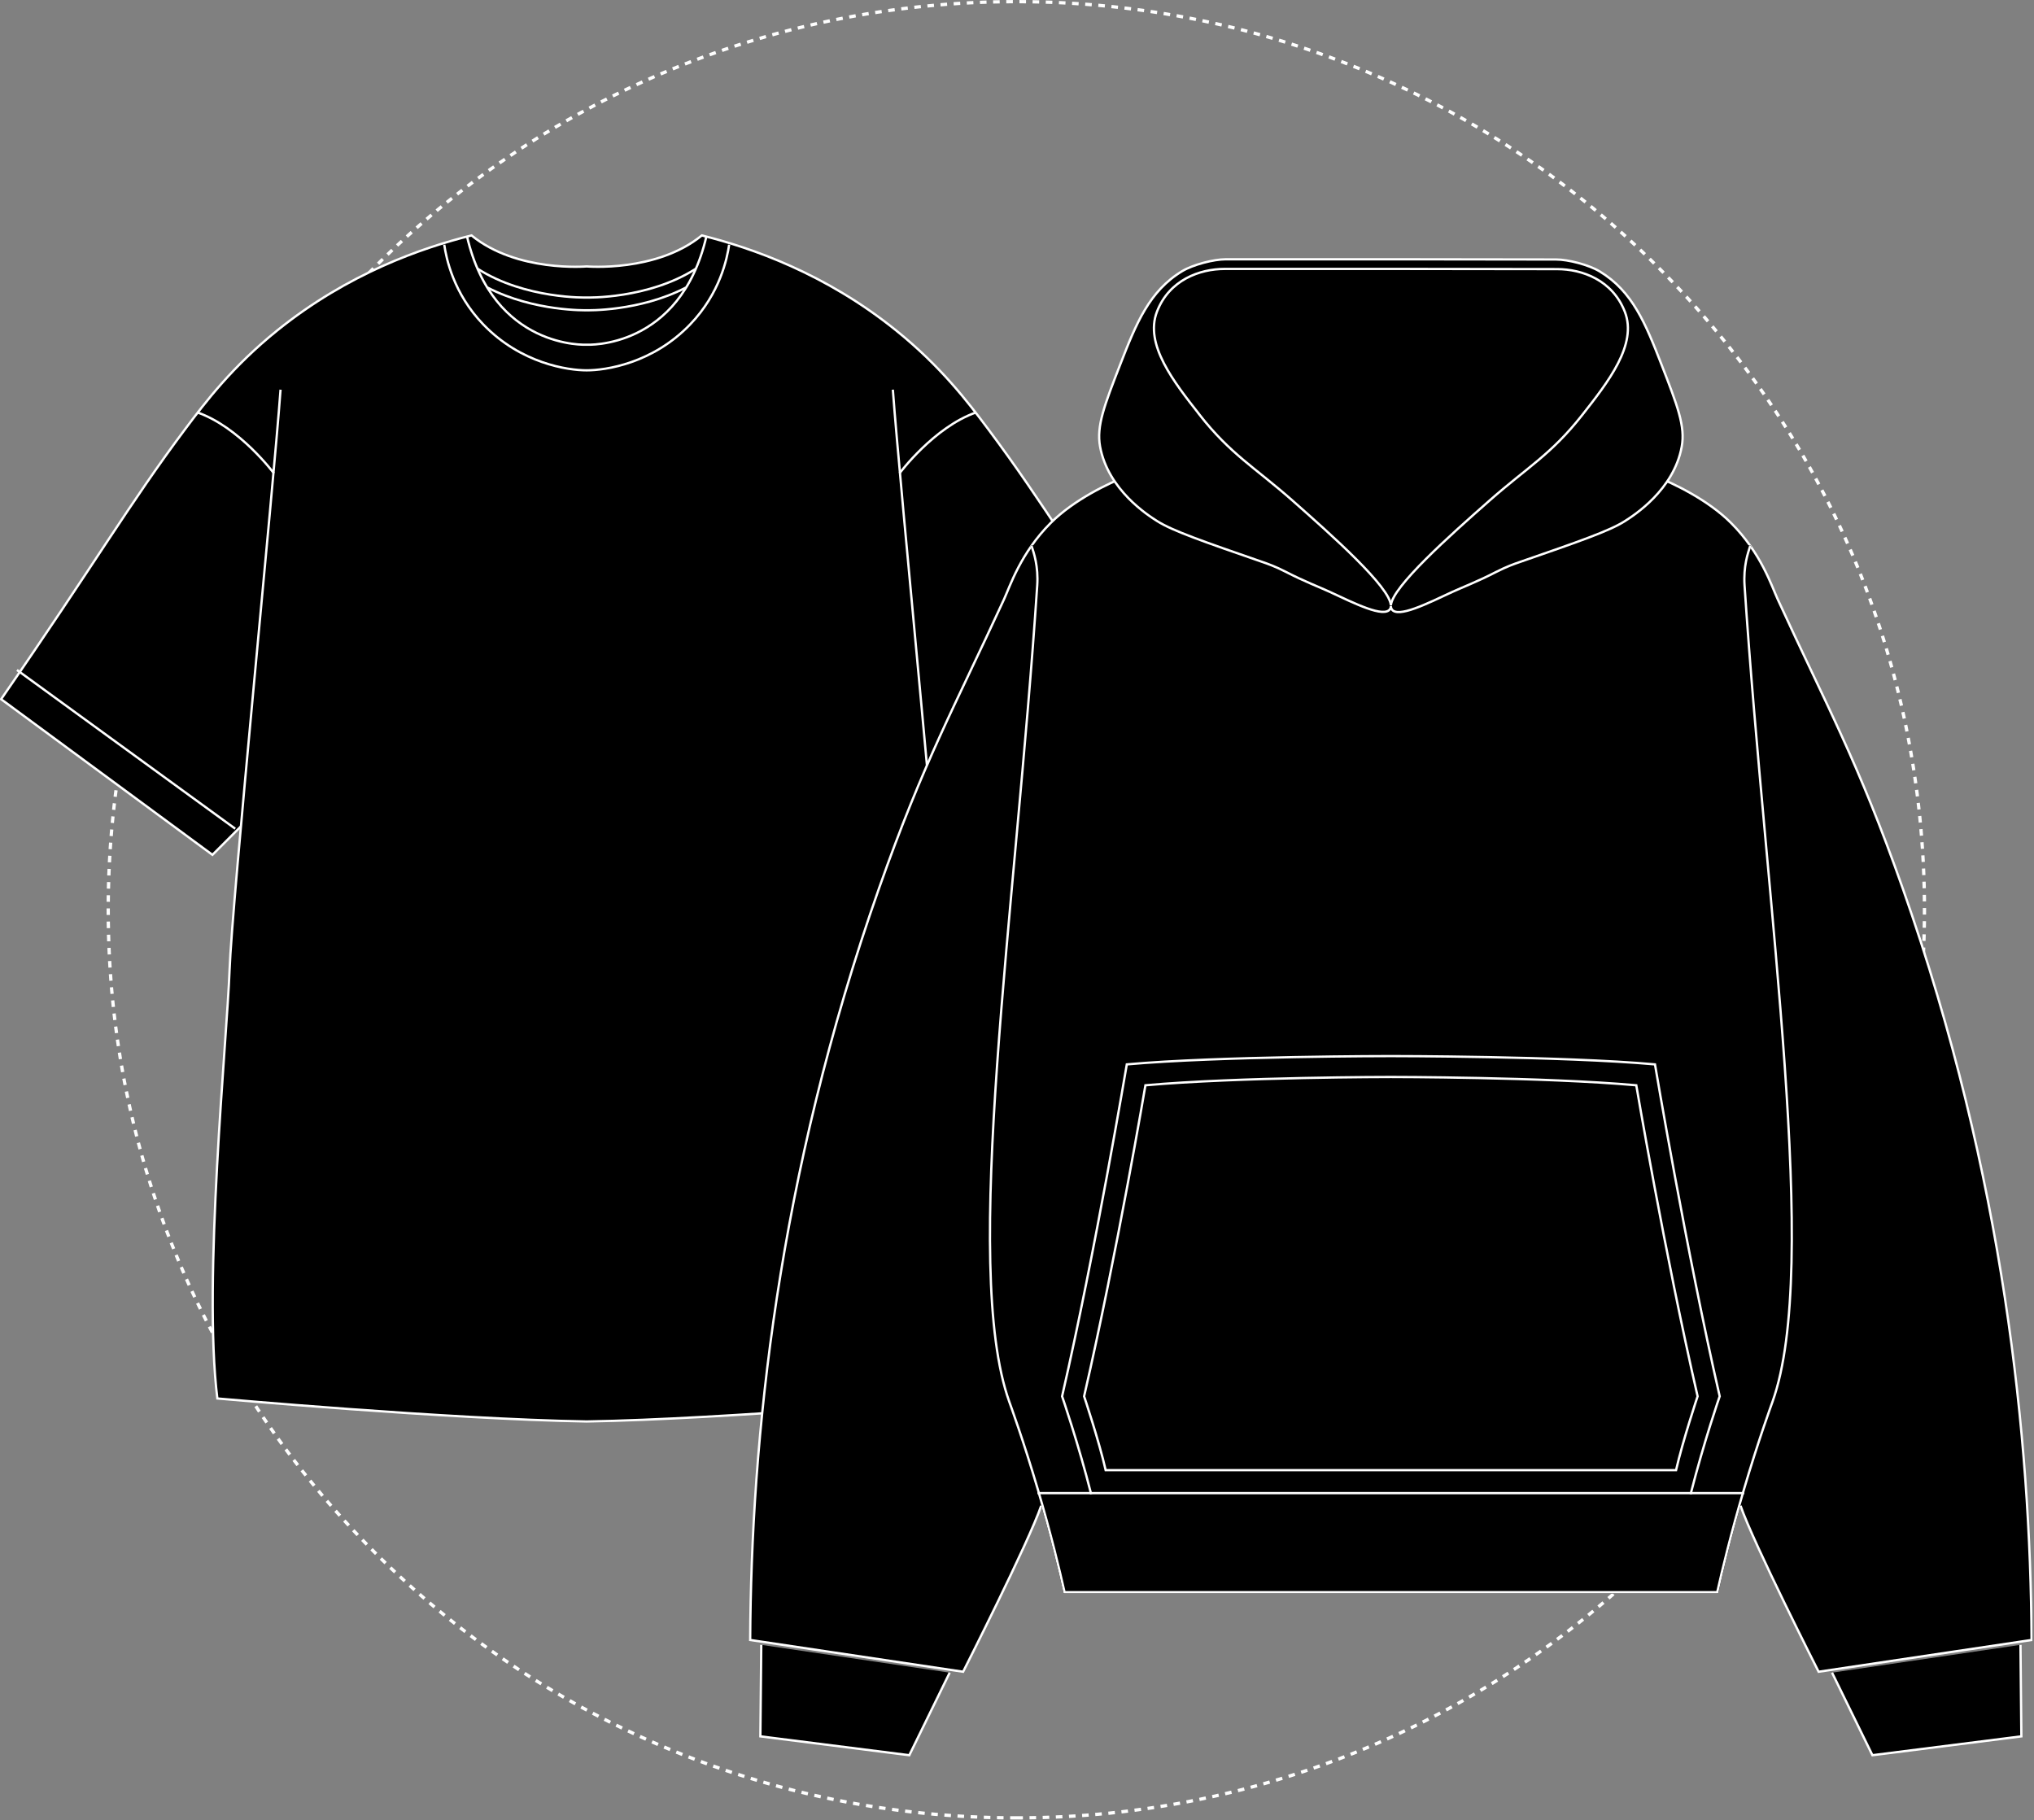 <svg width="618" height="553" viewBox="0 0 618 553" fill="none" xmlns="http://www.w3.org/2000/svg">
<rect x="0" y="0" width="618" height="553" fill="#808080" stroke="none"/>
<g clip-path="url(#clip0_515_7479)">
<path d="M308.801 552.34C461.187 552.34 584.721 428.806 584.721 276.42C584.721 124.034 461.187 0.5 308.801 0.5C156.414 0.5 32.881 124.034 32.881 276.42C32.881 428.806 156.414 552.34 308.801 552.34Z" stroke="white" style="stroke:white;stroke-opacity:1;" stroke-miterlimit="10" stroke-dasharray="2 2"/>
<path d="M73.66 250.62L64.55 259.73L0.34 212.44C28.65 171.47 39.59 152.64 56.19 130.47C62.47 122.08 70.62 111.36 84.32 100.33C105.79 83.06 128.12 75.31 143.26 71.53C157.06 82.8 178.25 80.95 178.25 80.95C178.25 80.95 199.45 82.8 213.24 71.53C228.38 75.32 250.72 83.06 272.18 100.33C285.88 111.36 294.03 122.08 300.31 130.47C316.91 152.63 327.85 171.47 356.16 212.44L291.96 259.73L282.85 250.62" fill="#222B2D" style="fill:#222B2D;fill:color(display-p3 0.133 0.169 0.176);fill-opacity:1;"/>
<path d="M73.66 250.62L64.55 259.73L0.34 212.44C28.65 171.47 39.59 152.64 56.19 130.47C62.47 122.08 70.62 111.36 84.32 100.33C105.79 83.06 128.12 75.31 143.26 71.53C157.06 82.8 178.25 80.95 178.25 80.95C178.25 80.95 199.45 82.8 213.24 71.53C228.38 75.32 250.72 83.06 272.18 100.33C285.88 111.36 294.03 122.08 300.31 130.47C316.91 152.63 327.85 171.47 356.16 212.44L291.96 259.73L282.85 250.62" stroke="white" style="stroke:white;stroke-opacity:1;" stroke-width="0.7" stroke-miterlimit="10"/>
<path d="M85.239 118.4C83.029 148.67 70.489 274.08 69.749 294.75C69.009 315.42 61.609 389.48 66.039 424.91C66.039 424.91 135.719 431.17 178.259 431.9C220.799 431.17 290.479 424.91 290.479 424.91C294.909 389.47 287.509 315.42 286.769 294.75C286.029 274.08 273.499 148.67 271.279 118.4" fill="#222B2D" style="fill:#222B2D;fill:color(display-p3 0.133 0.169 0.176);fill-opacity:1;"/>
<path d="M85.239 118.4C83.029 148.67 70.489 274.08 69.749 294.75C69.009 315.42 61.609 389.48 66.039 424.91C66.039 424.91 135.719 431.17 178.259 431.9C220.799 431.17 290.479 424.91 290.479 424.91C294.909 389.47 287.509 315.42 286.769 294.75C286.029 274.08 273.499 148.67 271.279 118.4" stroke="white" style="stroke:white;stroke-opacity:1;" stroke-width="0.7" stroke-miterlimit="10"/>
<path d="M351.371 203.57L285.061 251.8" stroke="white" style="stroke:white;stroke-opacity:1;" stroke-width="0.7" stroke-miterlimit="10"/>
<path d="M273.32 143.8C273.32 143.8 283.77 129.75 296.62 125.29" stroke="white" style="stroke:white;stroke-opacity:1;" stroke-width="0.7" stroke-miterlimit="10"/>
<path d="M5.16 203.57L71.47 251.8" stroke="white" style="stroke:white;stroke-opacity:1;" stroke-width="0.7" stroke-miterlimit="10"/>
<path d="M141.891 71.81C149.891 106.26 178.261 104.73 178.261 104.73C178.261 104.73 206.631 106.26 214.631 71.81" stroke="white" style="stroke:white;stroke-opacity:1;" stroke-width="0.7" stroke-miterlimit="10"/>
<path d="M134.98 74.34C135.57 78.39 137.7 89.08 146.84 98.58C158.28 110.46 172.53 112.52 178.26 112.52C183.99 112.52 198.25 110.47 209.68 98.58C218.82 89.08 220.95 78.39 221.54 74.34" stroke="white" style="stroke:white;stroke-opacity:1;" stroke-width="0.7" stroke-miterlimit="10"/>
<path d="M83.21 143.8C83.21 143.8 72.76 129.75 59.91 125.29" stroke="white" style="stroke:white;stroke-opacity:1;" stroke-width="0.7" stroke-miterlimit="10"/>
<path d="M145.09 81.64C159.57 90.93 178.26 90.4 178.26 90.4C178.26 90.4 196.95 90.93 211.43 81.64" stroke="white" style="stroke:white;stroke-opacity:1;" stroke-width="0.7" stroke-miterlimit="10"/>
<path d="M148.129 87.38C162.269 94.7 178.259 94.27 178.259 94.27C178.259 94.27 194.249 94.71 208.389 87.38" stroke="white" style="stroke:white;stroke-opacity:1;" stroke-width="0.7" stroke-miterlimit="10"/>
<path d="M210.66 197.63L207.78 186.87C207.54 185.99 206.74 185.37 205.83 185.37H202.67C201.55 185.37 200.65 186.28 200.65 187.39V198.93H204.04V186.71C204.04 186.53 204.29 186.5 204.34 186.67L207.22 197.43C207.46 198.31 208.26 198.93 209.18 198.93H212.34C213.46 198.93 214.36 198.02 214.36 196.91V185.37H210.97V197.59C210.97 197.77 210.72 197.8 210.67 197.63H210.66Z" fill="#14E76F" style="fill:#14E76F;fill:color(display-p3 0.078 0.906 0.435);fill-opacity:1;"/>
<path d="M249.18 185.37H247.34C246.42 185.37 245.62 185.99 245.39 186.87L242.45 197.84C242.38 198.12 241.98 198.12 241.91 197.84L238.97 186.87C238.73 185.99 237.93 185.37 237.01 185.37H233.85C232.73 185.37 231.83 186.28 231.83 187.39V198.93H235.22V186.71C235.22 186.53 235.47 186.5 235.52 186.67L238.4 197.43C238.64 198.31 239.44 198.93 240.35 198.93H243.98C244.9 198.93 245.7 198.31 245.94 197.43L248.82 186.67C248.87 186.5 249.12 186.53 249.12 186.71V198.93H252.51V187.39C252.51 186.27 251.6 185.37 250.49 185.37H249.17H249.18Z" fill="#14E76F" style="fill:#14E76F;fill:color(display-p3 0.078 0.906 0.435);fill-opacity:1;"/>
<path d="M227.63 185.37L223.72 192.14C223.55 192.43 223.12 192.43 222.95 192.14L219.04 185.37H215.43L219.39 192.23C219.68 192.73 220.21 193.04 220.79 193.04H223.2L219.8 198.94H223.37L231.2 185.37H227.63Z" fill="#14E76F" style="fill:#14E76F;fill:color(display-p3 0.078 0.906 0.435);fill-opacity:1;"/>
<path d="M531.811 165.77C531.081 168.05 529.671 171.99 530.061 177.93C536.621 277.06 553.151 384.68 538.581 425.81C538.161 427 534.251 437.68 529.851 452.61C525.881 466.08 523.251 477.1 521.751 483.78H422.601H323.451C321.951 477.1 319.321 466.09 315.351 452.61C310.951 437.68 307.041 426.99 306.621 425.81C292.041 384.69 308.581 277.07 315.141 177.93C315.531 171.99 314.131 168.05 313.391 165.77" fill="#222B2D" style="fill:#222B2D;fill:color(display-p3 0.133 0.169 0.176);fill-opacity:1;"/>
<path d="M531.811 165.77C531.081 168.05 529.671 171.99 530.061 177.93C536.621 277.06 553.151 384.68 538.581 425.81C538.161 427 534.251 437.68 529.851 452.61C525.881 466.08 523.251 477.1 521.751 483.78H422.601H323.451C321.951 477.1 319.321 466.09 315.351 452.61C310.951 437.68 307.041 426.99 306.621 425.81C292.041 384.69 308.581 277.07 315.141 177.93C315.531 171.99 314.131 168.05 313.391 165.77" stroke="#14E76F" style="stroke:#14E76F;stroke:color(display-p3 0.078 0.906 0.435);stroke-opacity:1;" stroke-width="0.7" stroke-miterlimit="10"/>
<path d="M231.299 499.77L231.029 527.57L276.279 533.3L288.549 508.22" fill="#222B2D" style="fill:#222B2D;fill:color(display-p3 0.133 0.169 0.176);fill-opacity:1;"/>
<path d="M231.299 499.77L231.029 527.57L276.279 533.3L288.549 508.22" stroke="white" style="stroke:white;stroke-opacity:1;" stroke-width="0.7" stroke-miterlimit="10"/>
<path d="M528.84 457.51C532.66 468.69 552.56 507.94 552.56 507.94L617.26 498.29C616.95 437.7 608.99 357.72 578.11 269.9C564.55 231.34 555.07 214.62 540.14 182.1C538.3 178.1 535.08 168.02 525.96 158.9C518.8 151.74 508.19 146.77 502.9 144.69C502.9 144.69 463.26 131.28 424.14 131.28C385.02 131.28 342.29 144.69 342.29 144.69C337 146.77 326.39 151.74 319.23 158.9C310.11 168.02 306.89 178.09 305.05 182.1C290.13 214.61 280.65 231.33 267.08 269.9C236.19 357.71 228.24 437.69 227.93 498.29L292.63 507.94C292.63 507.94 312.53 468.68 316.35 457.51" fill="#222B2D" style="fill:#222B2D;fill:color(display-p3 0.133 0.169 0.176);fill-opacity:1;"/>
<path d="M528.84 457.51C532.66 468.69 552.56 507.94 552.56 507.94L617.26 498.29C616.95 437.7 608.99 357.72 578.11 269.9C564.55 231.34 555.07 214.62 540.14 182.1C538.3 178.1 535.08 168.02 525.96 158.9C518.8 151.74 508.19 146.77 502.9 144.69C502.9 144.69 463.26 131.28 424.14 131.28C385.02 131.28 342.29 144.69 342.29 144.69C337 146.77 326.39 151.74 319.23 158.9C310.11 168.02 306.89 178.09 305.05 182.1C290.13 214.61 280.65 231.33 267.08 269.9C236.19 357.71 228.24 437.69 227.93 498.29L292.63 507.94C292.63 507.94 312.53 468.68 316.35 457.51" stroke="white" style="stroke:white;stroke-opacity:1;" stroke-width="0.7" stroke-miterlimit="10"/>
<path d="M613.891 499.77L614.161 527.57L568.911 533.3L556.641 508.22" fill="#222B2D" style="fill:#222B2D;fill:color(display-p3 0.133 0.169 0.176);fill-opacity:1;"/>
<path d="M613.891 499.77L614.161 527.57L568.911 533.3L556.641 508.22" stroke="white" style="stroke:white;stroke-opacity:1;" stroke-width="0.7" stroke-miterlimit="10"/>
<path d="M531.811 165.77C531.081 168.05 529.671 171.99 530.061 177.93C536.621 277.06 553.151 384.68 538.581 425.81C538.161 427 534.251 437.68 529.851 452.61C525.881 466.08 523.251 477.1 521.751 483.78H422.601H323.451C321.951 477.1 319.321 466.09 315.351 452.61C310.951 437.68 307.041 426.99 306.621 425.81C292.041 384.69 308.581 277.07 315.141 177.93C315.531 171.99 314.131 168.05 313.391 165.77" fill="#222B2D" style="fill:#222B2D;fill:color(display-p3 0.133 0.169 0.176);fill-opacity:1;"/>
<path d="M531.811 165.77C531.081 168.05 529.671 171.99 530.061 177.93C536.621 277.06 553.151 384.68 538.581 425.81C538.161 427 534.251 437.68 529.851 452.61C525.881 466.08 523.251 477.1 521.751 483.78H422.601H323.451C321.951 477.1 319.321 466.09 315.351 452.61C310.951 437.68 307.041 426.99 306.621 425.81C292.041 384.69 308.581 277.07 315.141 177.93C315.531 171.99 314.131 168.05 313.391 165.77" stroke="#14E76F" style="stroke:#14E76F;stroke:color(display-p3 0.078 0.906 0.435);stroke-opacity:1;" stroke-width="0.7" stroke-miterlimit="10"/>
<path d="M531.811 165.77C531.081 168.05 529.671 171.99 530.061 177.93C536.621 277.06 553.151 384.68 538.581 425.81C538.161 427 534.251 437.68 529.851 452.61C525.881 466.08 523.251 477.1 521.751 483.78H422.601H323.451C321.951 477.1 319.321 466.09 315.351 452.61C310.951 437.68 307.041 426.99 306.621 425.81C292.041 384.69 308.581 277.07 315.141 177.93C315.531 171.99 314.131 168.05 313.391 165.77" fill="#222B2D" style="fill:#222B2D;fill:color(display-p3 0.133 0.169 0.176);fill-opacity:1;"/>
<path d="M531.811 165.77C531.081 168.05 529.671 171.99 530.061 177.93C536.621 277.06 553.151 384.68 538.581 425.81C538.161 427 534.251 437.68 529.851 452.61C525.881 466.08 523.251 477.1 521.751 483.78H422.601H323.451C321.951 477.1 319.321 466.09 315.351 452.61C310.951 437.68 307.041 426.99 306.621 425.81C292.041 384.69 308.581 277.07 315.141 177.93C315.531 171.99 314.131 168.05 313.391 165.77" stroke="white" style="stroke:white;stroke-opacity:1;" stroke-width="0.7" stroke-miterlimit="10"/>
<path d="M372.06 81.71H426.54L473.12 81.77C480.69 81.77 489.94 85.11 493.67 94.75C497.53 104.73 488.54 116.14 480.69 126.12C471.23 138.14 464.07 141.95 452.56 152.08C440.57 162.64 422.86 178.4 422.58 183.99C422.42 178.44 404.63 162.62 392.6 152.02C381.09 141.88 373.94 138.08 364.47 126.06C356.62 116.08 347.63 104.66 351.49 94.69C355.22 85.05 364.47 81.71 372.04 81.71H372.06Z" fill="#222B2D" stroke="#222B2D" style="fill:#222B2D;fill:color(display-p3 0.133 0.169 0.176);fill-opacity:1;stroke:#222B2D;stroke:color(display-p3 0.133 0.169 0.176);stroke-opacity:1;" stroke-width="0.7" stroke-miterlimit="10"/>
<path d="M340.37 110.73C345.21 98.28 349.19 88.42 359.2 82.38C362.47 80.41 368.78 78.78 372.43 78.78H426.55L472.77 78.84C476.41 78.84 482.72 80.46 486 82.44C496.01 88.47 499.99 98.33 504.83 110.79C509.68 123.29 512.11 129.53 510.96 135.75C508.54 148.91 496.39 156.62 493.61 158.39C488.95 161.34 479.79 164.52 461.46 170.87C460.27 171.28 457.69 172.17 454.48 173.83C448.93 176.7 444.25 178.47 441.29 179.84C433.67 183.38 424.6 187.95 422.83 185.07C422.68 184.82 422.6 184.52 422.6 184.18C422.58 184.49 422.52 184.78 422.37 185.01C420.6 187.89 411.54 183.32 403.91 179.78C400.95 178.41 396.27 176.64 390.72 173.77C387.51 172.11 384.93 171.22 383.74 170.81C365.41 164.46 356.24 161.28 351.59 158.33C348.81 156.57 336.67 148.86 334.24 135.69C333.1 129.47 335.52 123.22 340.37 110.73ZM364.49 126.06C373.95 138.08 381.11 141.89 392.62 152.02C404.65 162.62 422.44 178.44 422.6 183.99C422.88 178.4 440.58 162.64 452.58 152.08C464.09 141.94 471.24 138.14 480.71 126.12C488.56 116.14 497.55 104.72 493.69 94.75C489.96 85.11 480.71 81.77 473.14 81.77L426.56 81.71H372.08C364.51 81.71 355.26 85.05 351.53 94.69C347.67 104.67 356.66 116.08 364.51 126.06H364.49Z" fill="#222B2D" stroke="white" style="fill:#222B2D;fill:color(display-p3 0.133 0.169 0.176);fill-opacity:1;stroke:white;stroke-opacity:1;" stroke-width="0.7" stroke-miterlimit="10"/>
<path d="M513.661 454C517.821 437.68 522.501 424.25 522.501 424.25C512.421 380.38 502.841 323.4 502.841 323.4C474.601 320.88 422.601 320.88 422.601 320.88C422.601 320.88 370.601 320.88 342.361 323.4C342.361 323.4 332.781 380.38 322.701 424.25C322.701 424.25 327.651 438.58 331.541 454" fill="#222B2D" style="fill:#222B2D;fill:color(display-p3 0.133 0.169 0.176);fill-opacity:1;"/>
<path d="M513.661 454C517.821 437.68 522.501 424.25 522.501 424.25C512.421 380.38 502.841 323.4 502.841 323.4C474.601 320.88 422.601 320.88 422.601 320.88C422.601 320.88 370.601 320.88 342.361 323.4C342.361 323.4 332.781 380.38 322.701 424.25C322.701 424.25 327.651 438.58 331.541 454" stroke="white" style="stroke:white;stroke-opacity:1;" stroke-width="0.7" stroke-miterlimit="10"/>
<path d="M422.591 446.69H509.241C511.251 437.88 515.791 424.25 515.791 424.25C505.711 380.38 497.161 329.75 497.161 329.75C468.921 327.23 422.591 327.23 422.591 327.23C422.591 327.23 376.251 327.23 348.021 329.75C348.021 329.75 339.471 380.38 329.391 424.25C329.391 424.25 333.941 437.88 335.941 446.69H422.591Z" fill="#222B2D" stroke="white" style="fill:#222B2D;fill:color(display-p3 0.133 0.169 0.176);fill-opacity:1;stroke:white;stroke-opacity:1;" stroke-width="0.7" stroke-miterlimit="10"/>
<path d="M529.96 453.67H422.59H315.23" fill="#222B2D" style="fill:#222B2D;fill:color(display-p3 0.133 0.169 0.176);fill-opacity:1;"/>
<path d="M529.96 453.67H422.59H315.23" stroke="white" style="stroke:white;stroke-opacity:1;" stroke-width="0.7" stroke-miterlimit="10"/>
<path d="M376.849 264.49L368.559 233.56C367.879 231.02 365.569 229.25 362.939 229.25H353.869C350.659 229.25 348.049 231.85 348.049 235.07V268.23H357.789V233.11C357.789 232.6 358.519 232.5 358.649 233L366.939 263.93C367.619 266.47 369.929 268.24 372.559 268.24H381.629C384.839 268.24 387.449 265.64 387.449 262.42V229.26H377.709V264.38C377.709 264.89 376.979 264.99 376.849 264.49Z" fill="#14E76F" style="fill:#14E76F;fill:color(display-p3 0.078 0.906 0.435);fill-opacity:1;"/>
<path d="M487.529 229.25H482.249C479.619 229.25 477.309 231.02 476.629 233.56L468.189 265.07C467.979 265.86 466.849 265.86 466.639 265.07L458.199 233.56C457.519 231.02 455.209 229.25 452.579 229.25H443.509C440.299 229.25 437.689 231.85 437.689 235.07V268.23H447.429V233.11C447.429 232.6 448.159 232.5 448.289 233L456.579 263.93C457.259 266.47 459.569 268.24 462.199 268.24H472.619C475.249 268.24 477.559 266.47 478.239 263.93L486.529 233C486.659 232.51 487.389 232.6 487.389 233.11V268.23H497.129V235.07C497.129 231.86 494.529 229.25 491.309 229.25H487.529Z" fill="#14E76F" style="fill:#14E76F;fill:color(display-p3 0.078 0.906 0.435);fill-opacity:1;"/>
<path d="M425.609 229.25L414.379 248.71C413.889 249.56 412.669 249.56 412.179 248.71L400.949 229.25H390.559L401.939 248.96C402.769 250.4 404.309 251.29 405.969 251.29H412.889L403.109 268.23H413.369L435.869 229.25H425.609Z" fill="#14E76F" style="fill:#14E76F;fill:color(display-p3 0.078 0.906 0.435);fill-opacity:1;"/>
</g>
<defs>
<clipPath id="clip0_515_7479">
<rect width="617.51" height="552.84" fill="white" style="fill:white;fill-opacity:1;"/>
</clipPath>
</defs>
</svg>
